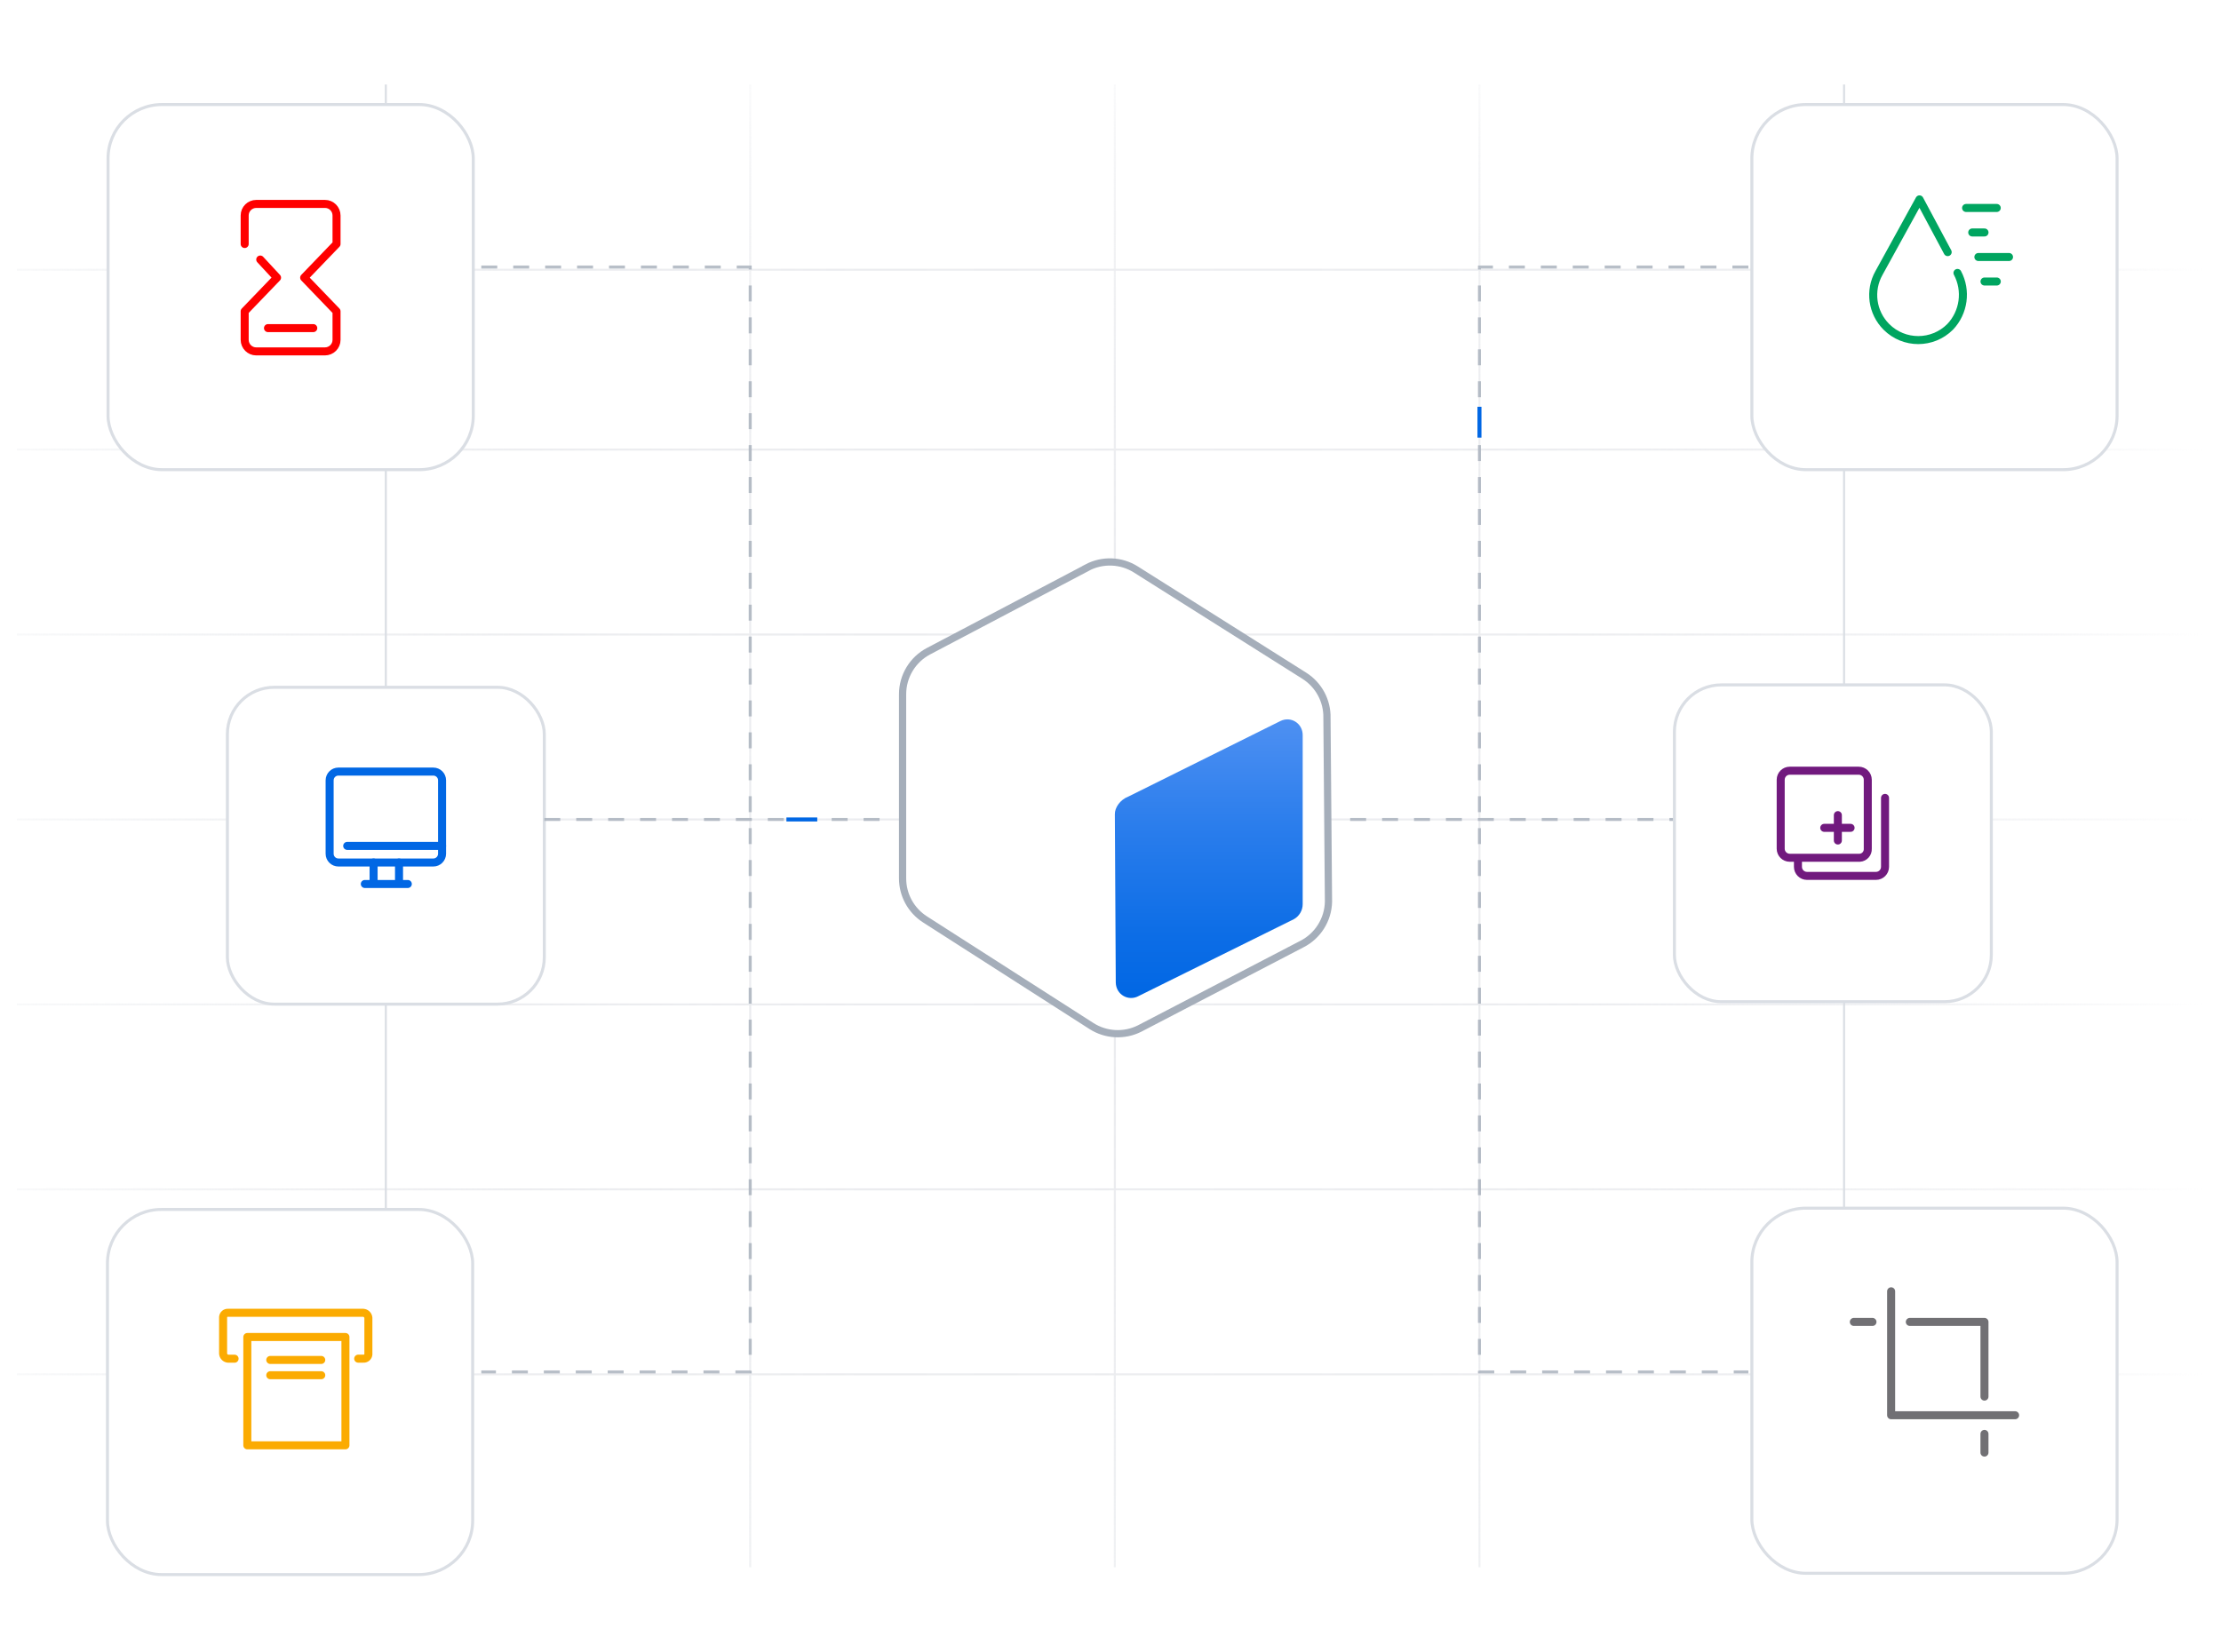 <?xml version="1.0" encoding="UTF-8"?>
<svg id="_图层_1" data-name="图层 1" xmlns="http://www.w3.org/2000/svg" xmlns:xlink="http://www.w3.org/1999/xlink" viewBox="0 0 553.71 411.89">
  <defs>
    <style>
      .cls-1, .cls-2, .cls-3, .cls-4, .cls-5, .cls-6, .cls-7, .cls-8, .cls-9, .cls-10, .cls-11, .cls-12, .cls-13, .cls-14, .cls-15, .cls-16, .cls-17, .cls-18, .cls-19, .cls-20 {
        fill: none;
      }

      .cls-21 {
        stroke-width: 1.8px;
      }

      .cls-21, .cls-2, .cls-3, .cls-4, .cls-5, .cls-6, .cls-7, .cls-8, .cls-9, .cls-16, .cls-17, .cls-18, .cls-19, .cls-22, .cls-23, .cls-24, .cls-25, .cls-26, .cls-27, .cls-20 {
        stroke-miterlimit: 10;
      }

      .cls-21, .cls-16 {
        stroke: #a5aeba;
      }

      .cls-21, .cls-22, .cls-23, .cls-24, .cls-25, .cls-26, .cls-27 {
        fill: #fff;
      }

      .cls-28 {
        fill: url(#_未命名的渐变_67);
      }

      .cls-2 {
        stroke: url(#_未命名的渐变_140-2);
      }

      .cls-2, .cls-3, .cls-4, .cls-5, .cls-6, .cls-7, .cls-8, .cls-9, .cls-18, .cls-19, .cls-20 {
        stroke-width: .5px;
      }

      .cls-3 {
        stroke: url(#_未命名的渐变_140-3);
      }

      .cls-4 {
        stroke: url(#_未命名的渐变_133-4);
      }

      .cls-5 {
        stroke: url(#_未命名的渐变_133-7);
      }

      .cls-6 {
        stroke: url(#_未命名的渐变_133-5);
      }

      .cls-7 {
        stroke: url(#_未命名的渐变_133-2);
      }

      .cls-8 {
        stroke: url(#_未命名的渐变_133-6);
      }

      .cls-9 {
        stroke: url(#_未命名的渐变_133-3);
      }

      .cls-10, .cls-11, .cls-12, .cls-13, .cls-14, .cls-15 {
        stroke-linecap: round;
        stroke-linejoin: round;
        stroke-width: 2px;
      }

      .cls-10, .cls-17 {
        stroke: #0167e4;
      }

      .cls-11 {
        stroke: #00a560;
      }

      .cls-12 {
        stroke: red;
      }

      .cls-13 {
        stroke: #fbab01;
      }

      .cls-14 {
        stroke: #711a7e;
      }

      .cls-15 {
        stroke: #717074;
      }

      .cls-16 {
        stroke-dasharray: 0 0 3.98 3.98;
      }

      .cls-16, .cls-22, .cls-23, .cls-24, .cls-25, .cls-26, .cls-27 {
        stroke-width: .75px;
      }

      .cls-29 {
        opacity: .79;
      }

      .cls-18 {
        stroke: url(#_未命名的渐变_140);
      }

      .cls-19 {
        stroke: url(#_未命名的渐变_133);
      }

      .cls-22 {
        filter: url(#drop-shadow-1);
      }

      .cls-22, .cls-23, .cls-24, .cls-25, .cls-26, .cls-27, .cls-20 {
        stroke: #dadee4;
      }

      .cls-23 {
        filter: url(#drop-shadow-4);
      }

      .cls-24 {
        filter: url(#drop-shadow-5);
      }

      .cls-25 {
        filter: url(#drop-shadow-2);
      }

      .cls-26 {
        filter: url(#drop-shadow-3);
      }

      .cls-27 {
        filter: url(#drop-shadow-6);
      }
    </style>
    <linearGradient id="_未命名的渐变_133" data-name="未命名的渐变 133" x1="4.21" y1="112.11" x2="549.49" y2="112.11" gradientUnits="userSpaceOnUse">
      <stop offset="0" stop-color="#eaecef" stop-opacity=".3"/>
      <stop offset=".03" stop-color="#eaecef" stop-opacity=".43"/>
      <stop offset=".08" stop-color="#eaecef" stop-opacity=".58"/>
      <stop offset=".12" stop-color="#ebecef" stop-opacity=".71"/>
      <stop offset=".18" stop-color="#ebecef" stop-opacity=".82"/>
      <stop offset=".23" stop-color="#ebecef" stop-opacity=".9"/>
      <stop offset=".3" stop-color="#ebecef" stop-opacity=".96"/>
      <stop offset=".38" stop-color="#ebecef" stop-opacity=".99"/>
      <stop offset=".52" stop-color="#ecedf0"/>
      <stop offset=".65" stop-color="#ecedf0" stop-opacity=".99"/>
      <stop offset=".72" stop-color="#ecedf0" stop-opacity=".96"/>
      <stop offset=".77" stop-color="#ecedf0" stop-opacity=".9"/>
      <stop offset=".81" stop-color="#ecedf0" stop-opacity=".82"/>
      <stop offset=".85" stop-color="#ecedf0" stop-opacity=".72"/>
      <stop offset=".89" stop-color="#ecedf0" stop-opacity=".59"/>
      <stop offset=".93" stop-color="#ecedf0" stop-opacity=".44"/>
      <stop offset=".96" stop-color="#ecedf0" stop-opacity=".26"/>
      <stop offset=".99" stop-color="#ecedf0" stop-opacity=".06"/>
      <stop offset="1" stop-color="#edeef1" stop-opacity="0"/>
    </linearGradient>
    <linearGradient id="_未命名的渐变_133-2" data-name="未命名的渐变 133" y1="158.23" y2="158.23" xlink:href="#_未命名的渐变_133"/>
    <linearGradient id="_未命名的渐变_133-3" data-name="未命名的渐变 133" y1="204.35" y2="204.35" xlink:href="#_未命名的渐变_133"/>
    <linearGradient id="_未命名的渐变_133-4" data-name="未命名的渐变 133" y1="250.47" y2="250.47" xlink:href="#_未命名的渐变_133"/>
    <linearGradient id="_未命名的渐变_133-5" data-name="未命名的渐变 133" y1="296.59" y2="296.59" xlink:href="#_未命名的渐变_133"/>
    <linearGradient id="_未命名的渐变_133-6" data-name="未命名的渐变 133" y1="342.72" y2="342.72" xlink:href="#_未命名的渐变_133"/>
    <linearGradient id="_未命名的渐变_133-7" data-name="未命名的渐变 133" y1="67.26" y2="67.26" xlink:href="#_未命名的渐变_133"/>
    <linearGradient id="_未命名的渐变_140" data-name="未命名的渐变 140" x1="187.03" y1="390.83" x2="187.03" y2="21.07" gradientUnits="userSpaceOnUse">
      <stop offset="0" stop-color="#eaecef" stop-opacity=".7"/>
      <stop offset="0" stop-color="#eaecef" stop-opacity=".71"/>
      <stop offset=".07" stop-color="#eaecef" stop-opacity=".82"/>
      <stop offset=".15" stop-color="#ebecef" stop-opacity=".9"/>
      <stop offset=".23" stop-color="#ebecef" stop-opacity=".96"/>
      <stop offset=".34" stop-color="#ebecef" stop-opacity=".99"/>
      <stop offset=".52" stop-color="#ecedf0"/>
      <stop offset=".66" stop-color="#ecedf0" stop-opacity=".99"/>
      <stop offset=".74" stop-color="#ecedf0" stop-opacity=".96"/>
      <stop offset=".79" stop-color="#ecedf0" stop-opacity=".9"/>
      <stop offset=".85" stop-color="#ecedf0" stop-opacity=".82"/>
      <stop offset=".89" stop-color="#ecedf0" stop-opacity=".72"/>
      <stop offset=".93" stop-color="#ecedf0" stop-opacity=".59"/>
      <stop offset=".97" stop-color="#ecedf0" stop-opacity=".44"/>
      <stop offset="1" stop-color="#edeef1" stop-opacity=".3"/>
    </linearGradient>
    <linearGradient id="_未命名的渐变_140-2" data-name="未命名的渐变 140" x1="277.94" x2="277.94" xlink:href="#_未命名的渐变_140"/>
    <linearGradient id="_未命名的渐变_140-3" data-name="未命名的渐变 140" x1="368.84" x2="368.84" xlink:href="#_未命名的渐变_140"/>
    <filter id="drop-shadow-1" filterUnits="userSpaceOnUse">
      <feOffset dx="0" dy="5"/>
      <feGaussianBlur result="blur" stdDeviation="5"/>
      <feFlood flood-color="#000" flood-opacity=".1"/>
      <feComposite in2="blur" operator="in"/>
      <feComposite in="SourceGraphic"/>
    </filter>
    <filter id="drop-shadow-2" filterUnits="userSpaceOnUse">
      <feOffset dx="0" dy="5"/>
      <feGaussianBlur result="blur-2" stdDeviation="5"/>
      <feFlood flood-color="#000" flood-opacity=".1"/>
      <feComposite in2="blur-2" operator="in"/>
      <feComposite in="SourceGraphic"/>
    </filter>
    <filter id="drop-shadow-3" filterUnits="userSpaceOnUse">
      <feOffset dx="0" dy="5"/>
      <feGaussianBlur result="blur-3" stdDeviation="5"/>
      <feFlood flood-color="#000" flood-opacity=".1"/>
      <feComposite in2="blur-3" operator="in"/>
      <feComposite in="SourceGraphic"/>
    </filter>
    <filter id="drop-shadow-4" filterUnits="userSpaceOnUse">
      <feOffset dx="0" dy="5"/>
      <feGaussianBlur result="blur-4" stdDeviation="5"/>
      <feFlood flood-color="#000" flood-opacity=".1"/>
      <feComposite in2="blur-4" operator="in"/>
      <feComposite in="SourceGraphic"/>
    </filter>
    <filter id="drop-shadow-5" filterUnits="userSpaceOnUse">
      <feOffset dx="0" dy="5"/>
      <feGaussianBlur result="blur-5" stdDeviation="5"/>
      <feFlood flood-color="#000" flood-opacity=".1"/>
      <feComposite in2="blur-5" operator="in"/>
      <feComposite in="SourceGraphic"/>
    </filter>
    <filter id="drop-shadow-6" filterUnits="userSpaceOnUse">
      <feOffset dx="0" dy="5"/>
      <feGaussianBlur result="blur-6" stdDeviation="5"/>
      <feFlood flood-color="#000" flood-opacity=".1"/>
      <feComposite in2="blur-6" operator="in"/>
      <feComposite in="SourceGraphic"/>
    </filter>
    <linearGradient id="_未命名的渐变_67" data-name="未命名的渐变 67" x1="301.36" y1="248.87" x2="301.36" y2="179.39" gradientUnits="userSpaceOnUse">
      <stop offset="0" stop-color="#0167e4"/>
      <stop offset=".22" stop-color="#0c6de6"/>
      <stop offset=".61" stop-color="#2a7dec"/>
      <stop offset="1" stop-color="#4e90f2"/>
    </linearGradient>
  </defs>
  <path class="cls-1" d="M273.7,242.38l-12.08-7c-3.27-1.9-5.28-5.4-5.28-9.19v-46.85l17.36,10.3v52.74Zm24.47,14.33l-13.15-7.69c-2.61-1.52-4.21-4.31-4.21-7.33v-48.68l17.36,10.36v53.34Zm67.98-93.75l-12.73,7.59v58.31c0,4.44-2.37,8.55-6.22,10.77l-39.58,22.85c-3.86,2.24-8.62,2.24-12.48,0l-39.49-23c-3.82-2.21-6.17-6.29-6.18-10.71l-.12-45.68c0-4.41,2.32-8.5,6.12-10.75l40.57-23.9,22.47-13.19-10.14-6c-4.33-2.5-9.67-2.5-14,0l-55.91,32.28c-4.34,2.51-7.01,7.15-7,12.16v64.54c0,5.01,2.66,9.64,7,12.14l55.89,32.27c4.33,2.5,9.67,2.5,14,0l55.9-32.27c4.32-2.52,6.99-7.14,7-12.14v-64.42c.03-4.79-1.28-8.53-5.1-10.85Zm-67.97,40.45l-17.35-10.36,63.59-37.2c2.88-1.66,6.44-1.66,9.32,0l12.41,7.11-67.97,40.45Zm-24.48-13.76l-17.36-10.3,68.61-40.41,17.7,10.32-68.95,40.39Z"/>
  <g>
    <g>
      <line class="cls-19" x1="549.49" y1="112.11" x2="4.21" y2="112.11"/>
      <line class="cls-7" x1="549.49" y1="158.23" x2="4.21" y2="158.23"/>
      <line class="cls-9" x1="549.49" y1="204.35" x2="4.21" y2="204.35"/>
      <line class="cls-4" x1="549.49" y1="250.47" x2="4.21" y2="250.47"/>
      <line class="cls-6" x1="549.49" y1="296.59" x2="4.21" y2="296.59"/>
      <line class="cls-8" x1="549.49" y1="342.72" x2="4.21" y2="342.72"/>
      <line class="cls-5" x1="549.49" y1="67.26" x2="4.21" y2="67.26"/>
    </g>
    <g>
      <line class="cls-18" x1="187.03" y1="21.07" x2="187.03" y2="390.83"/>
      <line class="cls-20" x1="96.19" y1="21.07" x2="96.19" y2="390.83"/>
      <line class="cls-2" x1="277.94" y1="21.07" x2="277.94" y2="390.83"/>
      <line class="cls-3" x1="368.84" y1="21.07" x2="368.84" y2="390.83"/>
      <line class="cls-20" x1="459.74" y1="21.07" x2="459.74" y2="390.83"/>
    </g>
    <rect class="cls-22" x="26.94" y="21.07" width="91.05" height="91.05" rx="13.45" ry="13.45"/>
    <rect class="cls-25" x="26.79" y="296.6" width="91.05" height="91.05" rx="13.45" ry="13.45"/>
    <rect class="cls-26" x="436.75" y="21.07" width="91.05" height="91.05" rx="13.45" ry="13.45"/>
    <rect class="cls-23" x="56.69" y="166.39" width="79.01" height="79.01" rx="11.68" ry="11.68"/>
    <rect class="cls-24" x="436.75" y="296.28" width="91.05" height="91.05" rx="13.45" ry="13.45"/>
    <g>
      <polyline class="cls-15" points="471.47 322.01 471.47 352.92 502.38 352.92"/>
      <line class="cls-15" x1="466.82" y1="329.65" x2="462.17" y2="329.65"/>
      <polyline class="cls-15" points="494.74 348.27 494.74 329.65 476.13 329.65"/>
      <line class="cls-15" x1="494.74" y1="362.23" x2="494.74" y2="357.57"/>
    </g>
    <path class="cls-12" d="M64.88,64.72l4.19,4.52-8.07,8.39v7.1c0,1.6,1.28,2.9,2.88,2.9,0,0,.02,0,.02,0h17.1c1.6,0,2.9-1.28,2.9-2.88,0,0,0-.02,0-.02v-7.1l-8.07-8.39,8.07-8.39v-7.1c0-1.6-1.28-2.9-2.88-2.9,0,0-.02,0-.02,0h-17.1c-1.6,0-2.9,1.28-2.9,2.88,0,0,0,.02,0,.02v7.1m17.1,20.97h-11.29"/>
    <path class="cls-11" d="M488.01,68.06c2.34,4.41,1.61,9.83-1.83,13.45-4.38,4.39-11.49,4.4-15.88,.01-3.57-3.56-4.33-9.07-1.85-13.46l10.09-18.34,7.03,13.15m4.59-11.01h7.64m-6.11,6.11h3.06m0,12.23h3.06m-4.59-6.11h7.64"/>
    <g>
      <path class="cls-10" d="M108.01,215.08h-23.64c-1.21,0-2.19-.97-2.19-2.18,0,0,0-.01,0-.02v-18.28c0-1.21,.97-2.19,2.18-2.19h23.66c1.21,0,2.19,.97,2.19,2.18,0,0,0,.01,0,.02v18.28c0,1.21-.97,2.19-2.18,2.19h-.02Z"/>
      <polyline class="cls-10" points="99.48 215.08 99.48 220.44 101.67 220.44 90.95 220.44 93.14 220.44 93.14 215.08"/>
      <line class="cls-10" x1="86.56" y1="210.94" x2="110.21" y2="210.94"/>
    </g>
    <g>
      <path class="cls-13" d="M89.3,338.81h1.27c.64,.06,1.21-.41,1.27-1.05,0-.07,0-.15,0-.22h0v-8.9c-.05-.68-.59-1.22-1.27-1.27H56.89c-.64-.06-1.21,.41-1.27,1.05,0,.07,0,.15,0,.23h0v8.9c.05,.68,.59,1.22,1.27,1.27h1.59"/>
      <line class="cls-13" x1="67.38" y1="339.13" x2="80.09" y2="339.13"/>
      <line class="cls-13" x1="67.38" y1="342.94" x2="80.09" y2="342.94"/>
      <rect class="cls-13" x="61.66" y="333.41" width="24.46" height="27.01"/>
    </g>
    <g class="cls-29">
      <polyline class="cls-16" points="435.88 66.59 368.84 66.59 368.84 342.12 435.88 342.12"/>
      <line class="cls-16" x1="420.18" y1="204.35" x2="332.84" y2="204.35"/>
    </g>
    <rect class="cls-27" x="417.44" y="165.79" width="79.01" height="79.01" rx="11.68" ry="11.68"/>
    <path class="cls-14" d="M469.95,198.97v17.19c0,1.25-1.01,2.26-2.26,2.26h-17.19c-1.25,0-2.26-1.01-2.26-2.26v-2.26m15.15,0h-17.19c-1.25,0-2.26-1.01-2.26-2.26v-17.19c0-1.25,1.01-2.26,2.26-2.26h17.19c1.25,0,2.26,1.01,2.26,2.26v17.19c.07,1.18-.83,2.19-2,2.26-.09,0-.17,0-.26,0Zm-8.59-7.46h6.56m-3.17-3.17v6.33"/>
    <path class="cls-21" d="M271.05,141.55l-39.55,20.83c-3.99,2.1-6.48,6.24-6.48,10.74v45.93c0,4.14,2.11,7.99,5.59,10.22l41.5,26.59c3.61,2.31,8.18,2.55,12.01,.62l40.4-21.03c4.01-2.02,6.58-6.09,6.68-10.58l-.38-45.83c.1-4.26-2.05-8.26-5.66-10.54l-41.98-26.49c-3.67-2.32-8.3-2.5-12.14-.48Z"/>
    <path class="cls-28" d="M319.18,179.82l-37.91,18.84c-2.03,.78-3.37,2.76-3.33,4.4l.23,41.97c.07,3,3.16,4.78,5.76,3.32l38.67-19.15c1.33-.75,2.17-2.19,2.17-3.73v-42.15c0-2.96-2.97-4.82-5.59-3.5Z"/>
    <g class="cls-29">
      <polyline class="cls-16" points="119.99 66.59 187.03 66.59 187.03 342.12 119.99 342.12"/>
      <line class="cls-16" x1="135.7" y1="204.35" x2="223.03" y2="204.35"/>
    </g>
    <line class="cls-17" x1="196.06" y1="204.35" x2="203.75" y2="204.35"/>
    <line class="cls-17" x1="368.84" y1="101.44" x2="368.84" y2="109.13"/>
  </g>
</svg>